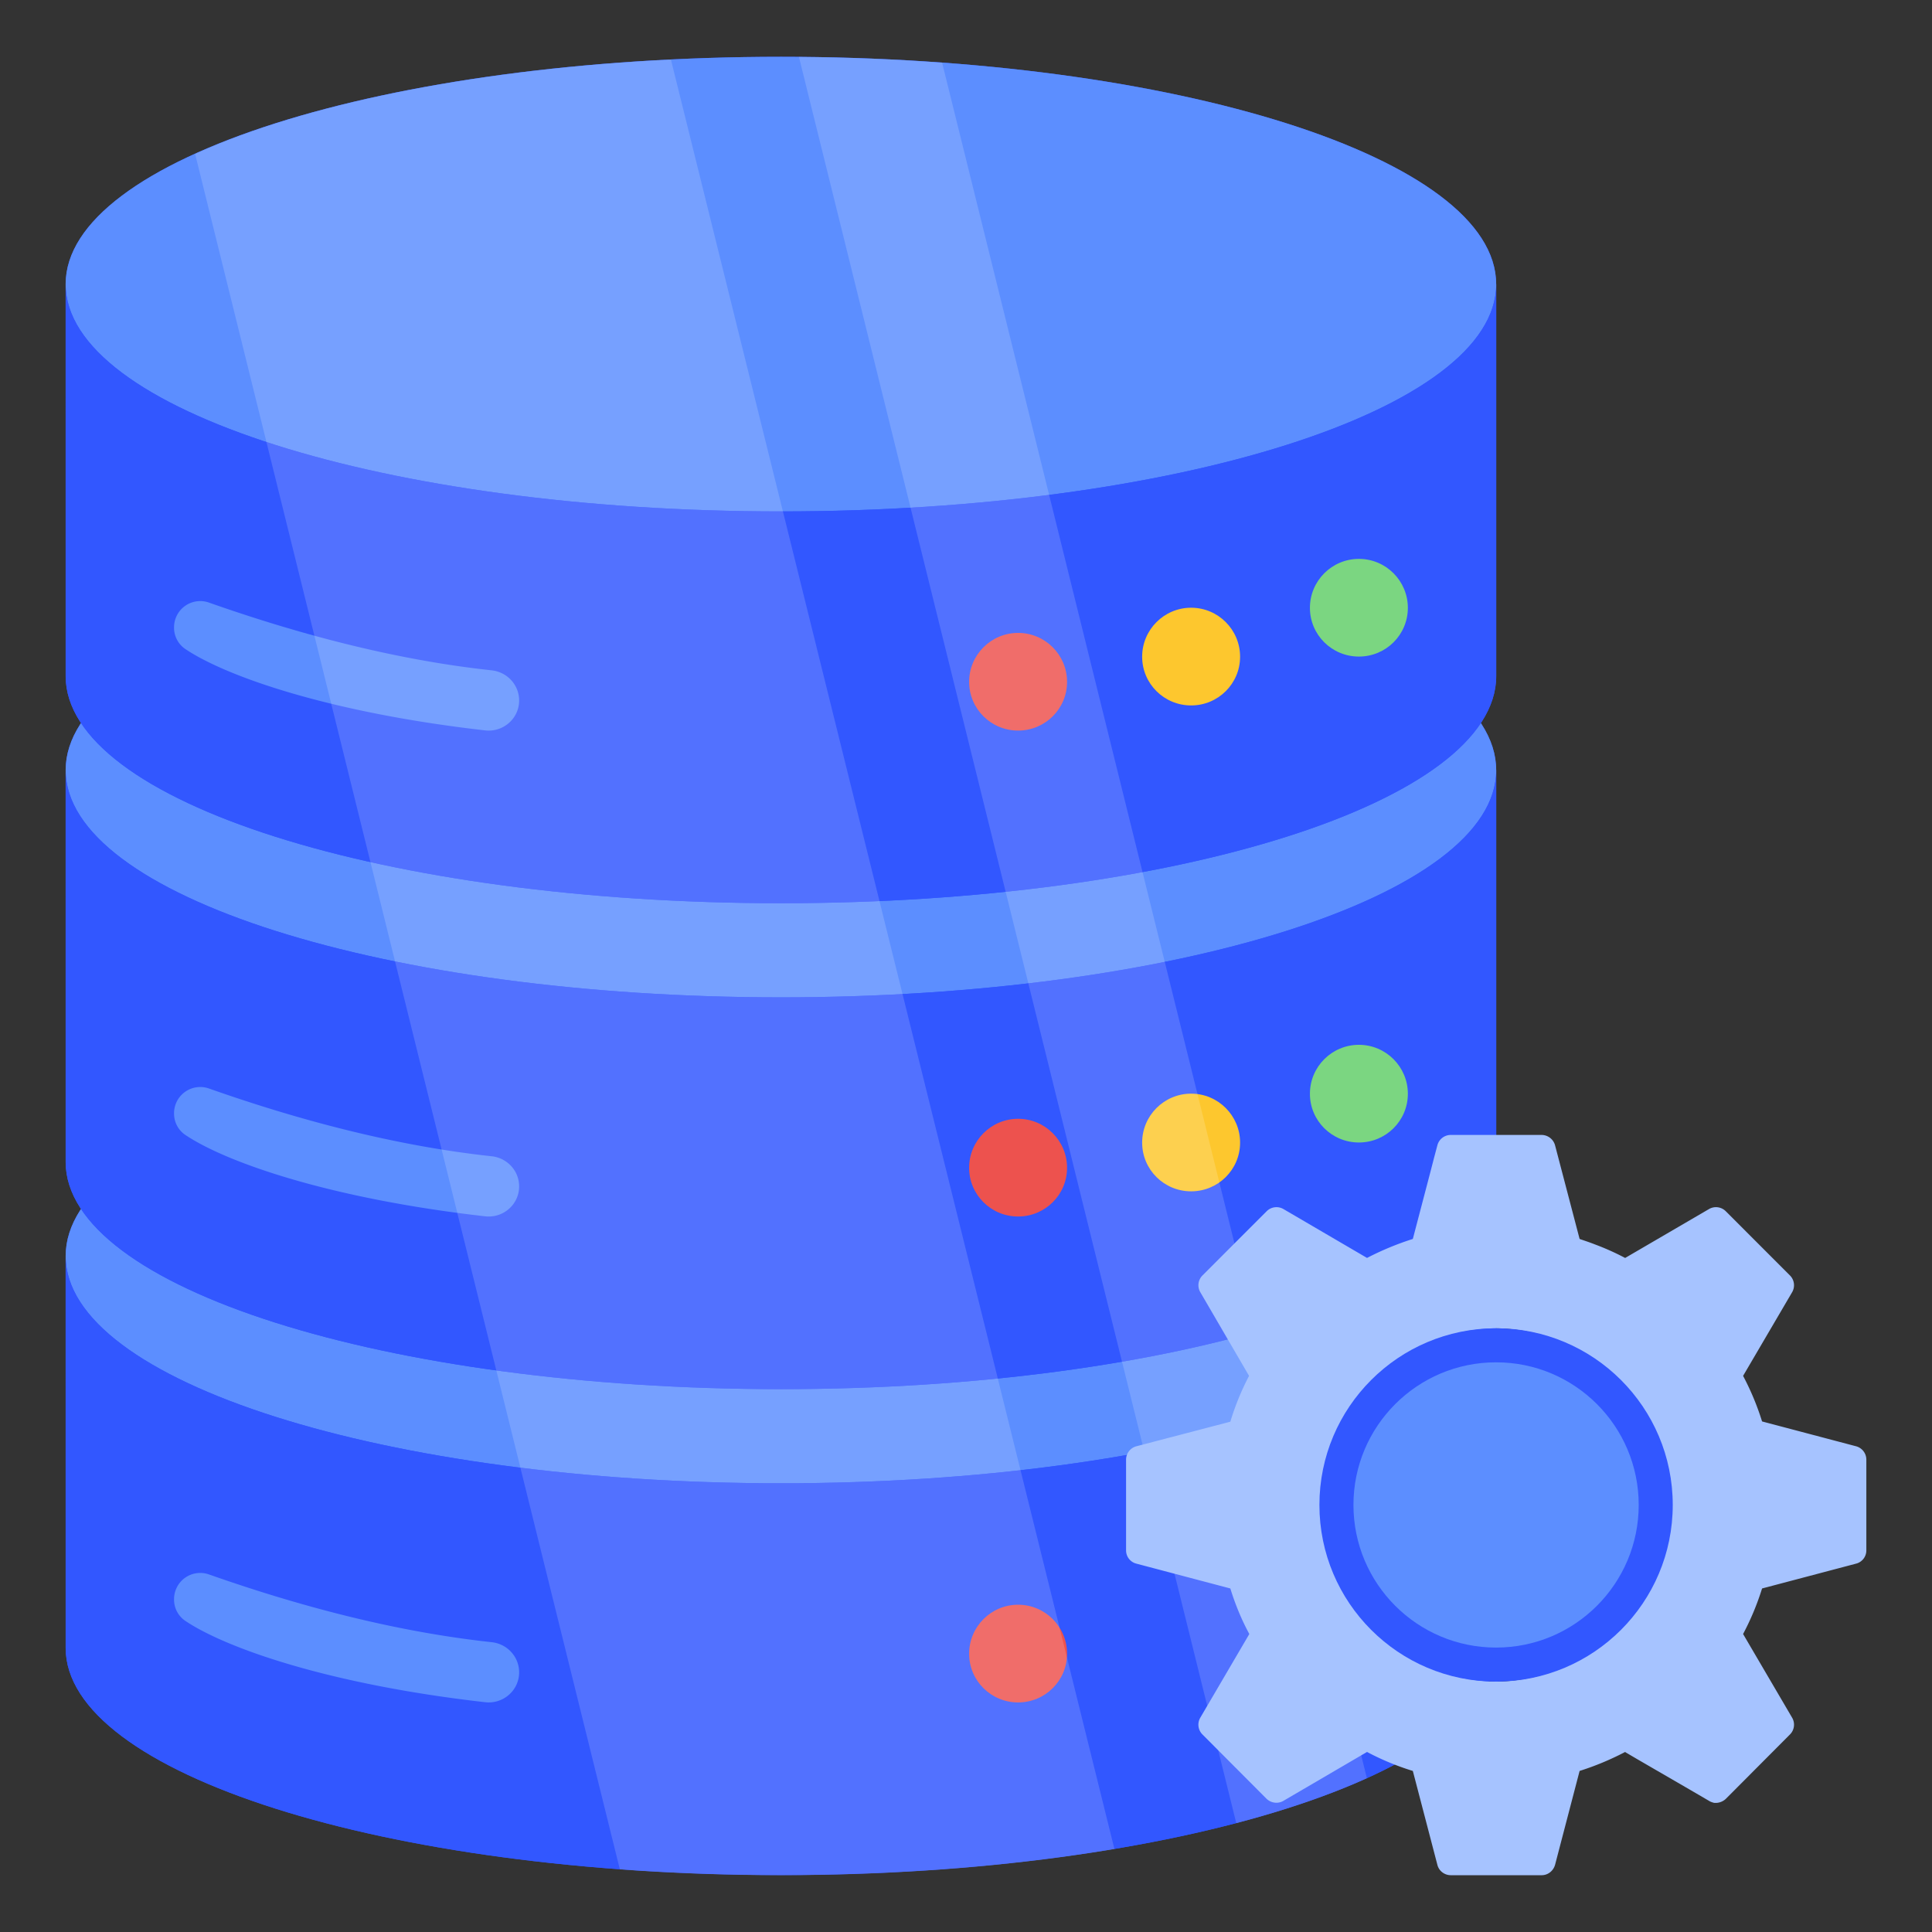 <svg xmlns="http://www.w3.org/2000/svg" version="1.1" xmlns:xlink="http://www.w3.org/1999/xlink" width="512" height="512" x="0" y="0" viewBox="0 0 68 68" style="enable-background:new 0 0 512 512" xml:space="preserve" class=""><rect x="0" y="0" width="68" height="68" fill="#333333" stroke="none"/><g><path fill="#3257ff" d="M52.662 44.21V58c0 4.415-11.275 7.996-25.171 7.996-13.905 0-25.18-3.58-25.18-7.997V44.21c0-4.424 11.275-8.005 25.18-8.005 13.896 0 25.17 3.58 25.17 8.005z" opacity="1" data-original="#4f5d99" class=""></path><path fill="#5c8eff" d="M52.662 44.21c0 4.415-11.275 7.996-25.171 7.996-13.905 0-25.18-3.58-25.18-7.997 0-4.424 11.275-8.005 25.18-8.005 13.896 0 25.17 3.58 25.17 8.005z" opacity="1" data-original="#3d4a75" class=""></path><path fill="#3257ff" d="M2.31 44.21c0 4.415 11.276 7.996 25.18 7.996 13.897 0 25.172-3.58 25.172-7.997V58c0 4.416-11.275 7.997-25.171 7.997-13.905 0-25.18-3.58-25.18-7.997z" opacity="1" data-original="#4f5d99" class=""></path><path fill="#5c8eff" d="M18.272 58.86c0 .634-.557 1.122-1.19 1.053-5.5-.625-9.14-1.907-10.566-2.868a.903.903 0 0 1-.39-.755.922.922 0 0 1 1.221-.878c2.968 1.045 6.424 2.006 9.963 2.388.542.06.962.511.962 1.06z" opacity="1" data-original="#e9e9ff" class=""></path><path fill="#7bd681" d="M49.552 55.6c0 .95-.773 1.715-1.723 1.715-.951 0-1.724-.764-1.724-1.715 0-.95.773-1.724 1.724-1.724.95 0 1.723.773 1.723 1.724z" opacity="1" data-original="#7bd681" class=""></path><path fill="#ed524e" d="M37.557 58.205c0 .95-.773 1.715-1.723 1.715-.951 0-1.724-.764-1.724-1.715 0-.95.773-1.724 1.724-1.724.95 0 1.723.773 1.723 1.724z" opacity="1" data-original="#ed524e"></path><path fill="#3257ff" d="M52.662 27.107v13.79c0 4.415-11.275 7.996-25.171 7.996-13.905 0-25.18-3.58-25.18-7.997v-13.79c0-4.424 11.275-8.005 25.18-8.005 13.896 0 25.17 3.581 25.17 8.006z" opacity="1" data-original="#4f5d99" class=""></path><path fill="#5c8eff" d="M52.662 27.107c0 4.415-11.275 7.996-25.171 7.996-13.905 0-25.18-3.58-25.18-7.996 0-4.425 11.275-8.006 25.18-8.006 13.896 0 25.17 3.581 25.17 8.006z" opacity="1" data-original="#3d4a75" class=""></path><path fill="#3257ff" d="M2.31 27.107c0 4.415 11.276 7.996 25.18 7.996 13.897 0 25.172-3.58 25.172-7.996v13.79c0 4.416-11.275 7.997-25.171 7.997-13.905 0-25.18-3.58-25.18-7.996z" opacity="1" data-original="#4f5d99" class=""></path><path fill="#5c8eff" d="M18.272 41.758c0 .633-.557 1.121-1.19 1.053-5.5-.626-9.14-1.908-10.566-2.87a.903.903 0 0 1-.39-.754.922.922 0 0 1 1.221-.878c2.968 1.046 6.424 2.007 9.963 2.388.542.061.962.511.962 1.06z" opacity="1" data-original="#e9e9ff" class=""></path><path fill="#7bd681" d="M49.552 38.497c0 .951-.773 1.715-1.723 1.715-.951 0-1.724-.764-1.724-1.715 0-.95.773-1.723 1.724-1.723.95 0 1.723.773 1.723 1.723z" opacity="1" data-original="#7bd681" class=""></path><path fill="#fdc72e" d="M43.647 40.216c0 .951-.773 1.715-1.723 1.715-.951 0-1.724-.764-1.724-1.715 0-.95.773-1.723 1.724-1.723.95 0 1.723.773 1.723 1.723z" opacity="1" data-original="#fdc72e"></path><path fill="#ed524e" d="M37.557 41.102c0 .951-.773 1.715-1.723 1.715-.951 0-1.724-.764-1.724-1.715 0-.95.773-1.724 1.724-1.724.95 0 1.723.773 1.723 1.724z" opacity="1" data-original="#ed524e"></path><path fill="#3257ff" d="M52.662 10.004v13.79c0 4.416-11.275 7.996-25.171 7.996-13.905 0-25.18-3.58-25.18-7.996v-13.79c0-4.425 11.275-8.005 25.18-8.005 13.896 0 25.17 3.58 25.17 8.005z" opacity="1" data-original="#4f5d99" class=""></path><path fill="#5c8eff" d="M52.662 10.004C52.662 14.42 41.387 18 27.49 18c-13.905 0-25.18-3.58-25.18-7.996 0-4.425 11.275-8.005 25.18-8.005 13.896 0 25.17 3.58 25.17 8.005z" opacity="1" data-original="#3d4a75" class=""></path><path fill="#3257ff" d="M2.31 10.004C2.31 14.42 13.587 18 27.49 18c13.897 0 25.172-3.58 25.172-7.996v13.79c0 4.417-11.275 7.997-25.171 7.997-13.905 0-25.18-3.58-25.18-7.996z" opacity="1" data-original="#4f5d99" class=""></path><path fill="#5c8eff" d="M18.272 24.655c0 .633-.557 1.121-1.19 1.053-5.5-.626-9.14-1.907-10.566-2.869a.903.903 0 0 1-.39-.755.922.922 0 0 1 1.221-.878c2.968 1.046 6.424 2.007 9.963 2.388.542.061.962.512.962 1.06z" opacity="1" data-original="#e9e9ff" class=""></path><path fill="#7bd681" d="M49.552 21.394c0 .951-.773 1.715-1.723 1.715-.951 0-1.724-.764-1.724-1.715 0-.95.773-1.723 1.724-1.723.95 0 1.723.773 1.723 1.723z" opacity="1" data-original="#7bd681" class=""></path><path fill="#fdc72e" d="M43.647 23.114c0 .95-.773 1.715-1.723 1.715-.951 0-1.724-.764-1.724-1.715 0-.95.773-1.724 1.724-1.724.95 0 1.723.773 1.723 1.724z" opacity="1" data-original="#fdc72e"></path><path fill="#ed524e" d="M37.557 24c0 .95-.773 1.714-1.723 1.714-.951 0-1.724-.764-1.724-1.715 0-.95.773-1.723 1.724-1.723.95 0 1.723.773 1.723 1.723z" opacity="1" data-original="#ed524e"></path><g fill="#fff" opacity=".16"><path d="M39.224 65.08c-3.504.591-7.486.921-11.73.921-1.957 0-3.857-.068-5.677-.205L6.867 5.417c3.845-1.752 9.83-2.98 16.747-3.322zM48.11 62.588c-1.308.592-2.856 1.126-4.597 1.581L28.12 2.004c1.73.011 3.413.08 5.04.204z" fill="#ffffff" opacity="1" data-original="#ffffff" class=""></path></g><path fill="#a6c3ff" d="m65.324 50.903-3.305-.873a9.36 9.36 0 0 0-.668-1.604l1.728-2.948a.487.487 0 0 0-.08-.588l-2.253-2.254a.487.487 0 0 0-.597-.08l-2.949 1.72a8.957 8.957 0 0 0-1.078-.482c-.178-.071-.347-.124-.525-.187l-.864-3.296a.495.495 0 0 0-.472-.365h-3.198a.487.487 0 0 0-.472.365l-.107.401-.143.553-.614 2.342c-.561.178-1.096.401-1.612.668l-2.94-1.719a.487.487 0 0 0-.597.08l-1.452 1.452-.801.802c-.161.16-.188.4-.08.588l1.718 2.948a9.13 9.13 0 0 0-.659 1.613L40 50.903a.487.487 0 0 0-.366.472v3.189a.48.48 0 0 0 .366.472l3.304.873c.17.552.392 1.096.668 1.603l-1.728 2.949a.486.486 0 0 0 .08.588l2.254 2.262c.16.152.401.187.597.071l2.94-1.719a9.137 9.137 0 0 0 1.612.668l.864 3.305c.053.214.25.365.472.365h3.198c.223 0 .41-.151.472-.365l.864-3.305a9.83 9.83 0 0 0 1.603-.668l.01.01.409.24 1.844 1.069.686.4c.053.036.116.054.178.072a.528.528 0 0 0 .419-.143l2.253-2.262a.486.486 0 0 0 .08-.588l-1.728-2.949a9.359 9.359 0 0 0 .668-1.603l3.305-.873a.48.48 0 0 0 .365-.472v-3.19a.487.487 0 0 0-.365-.471zm-12.667 8.284a6.218 6.218 0 0 1 0-12.435 6.218 6.218 0 0 1 0 12.435z" opacity="1" data-original="#70c1f9" class=""></path><circle cx="52.657" cy="52.969" r="6.218" fill="#3257ff" opacity="1" data-original="#4f5d99" class=""></circle><circle cx="52.657" cy="52.969" r="5.02" fill="#5c8eff" opacity="1" data-original="#e9e9ff" class=""></circle></g></svg>